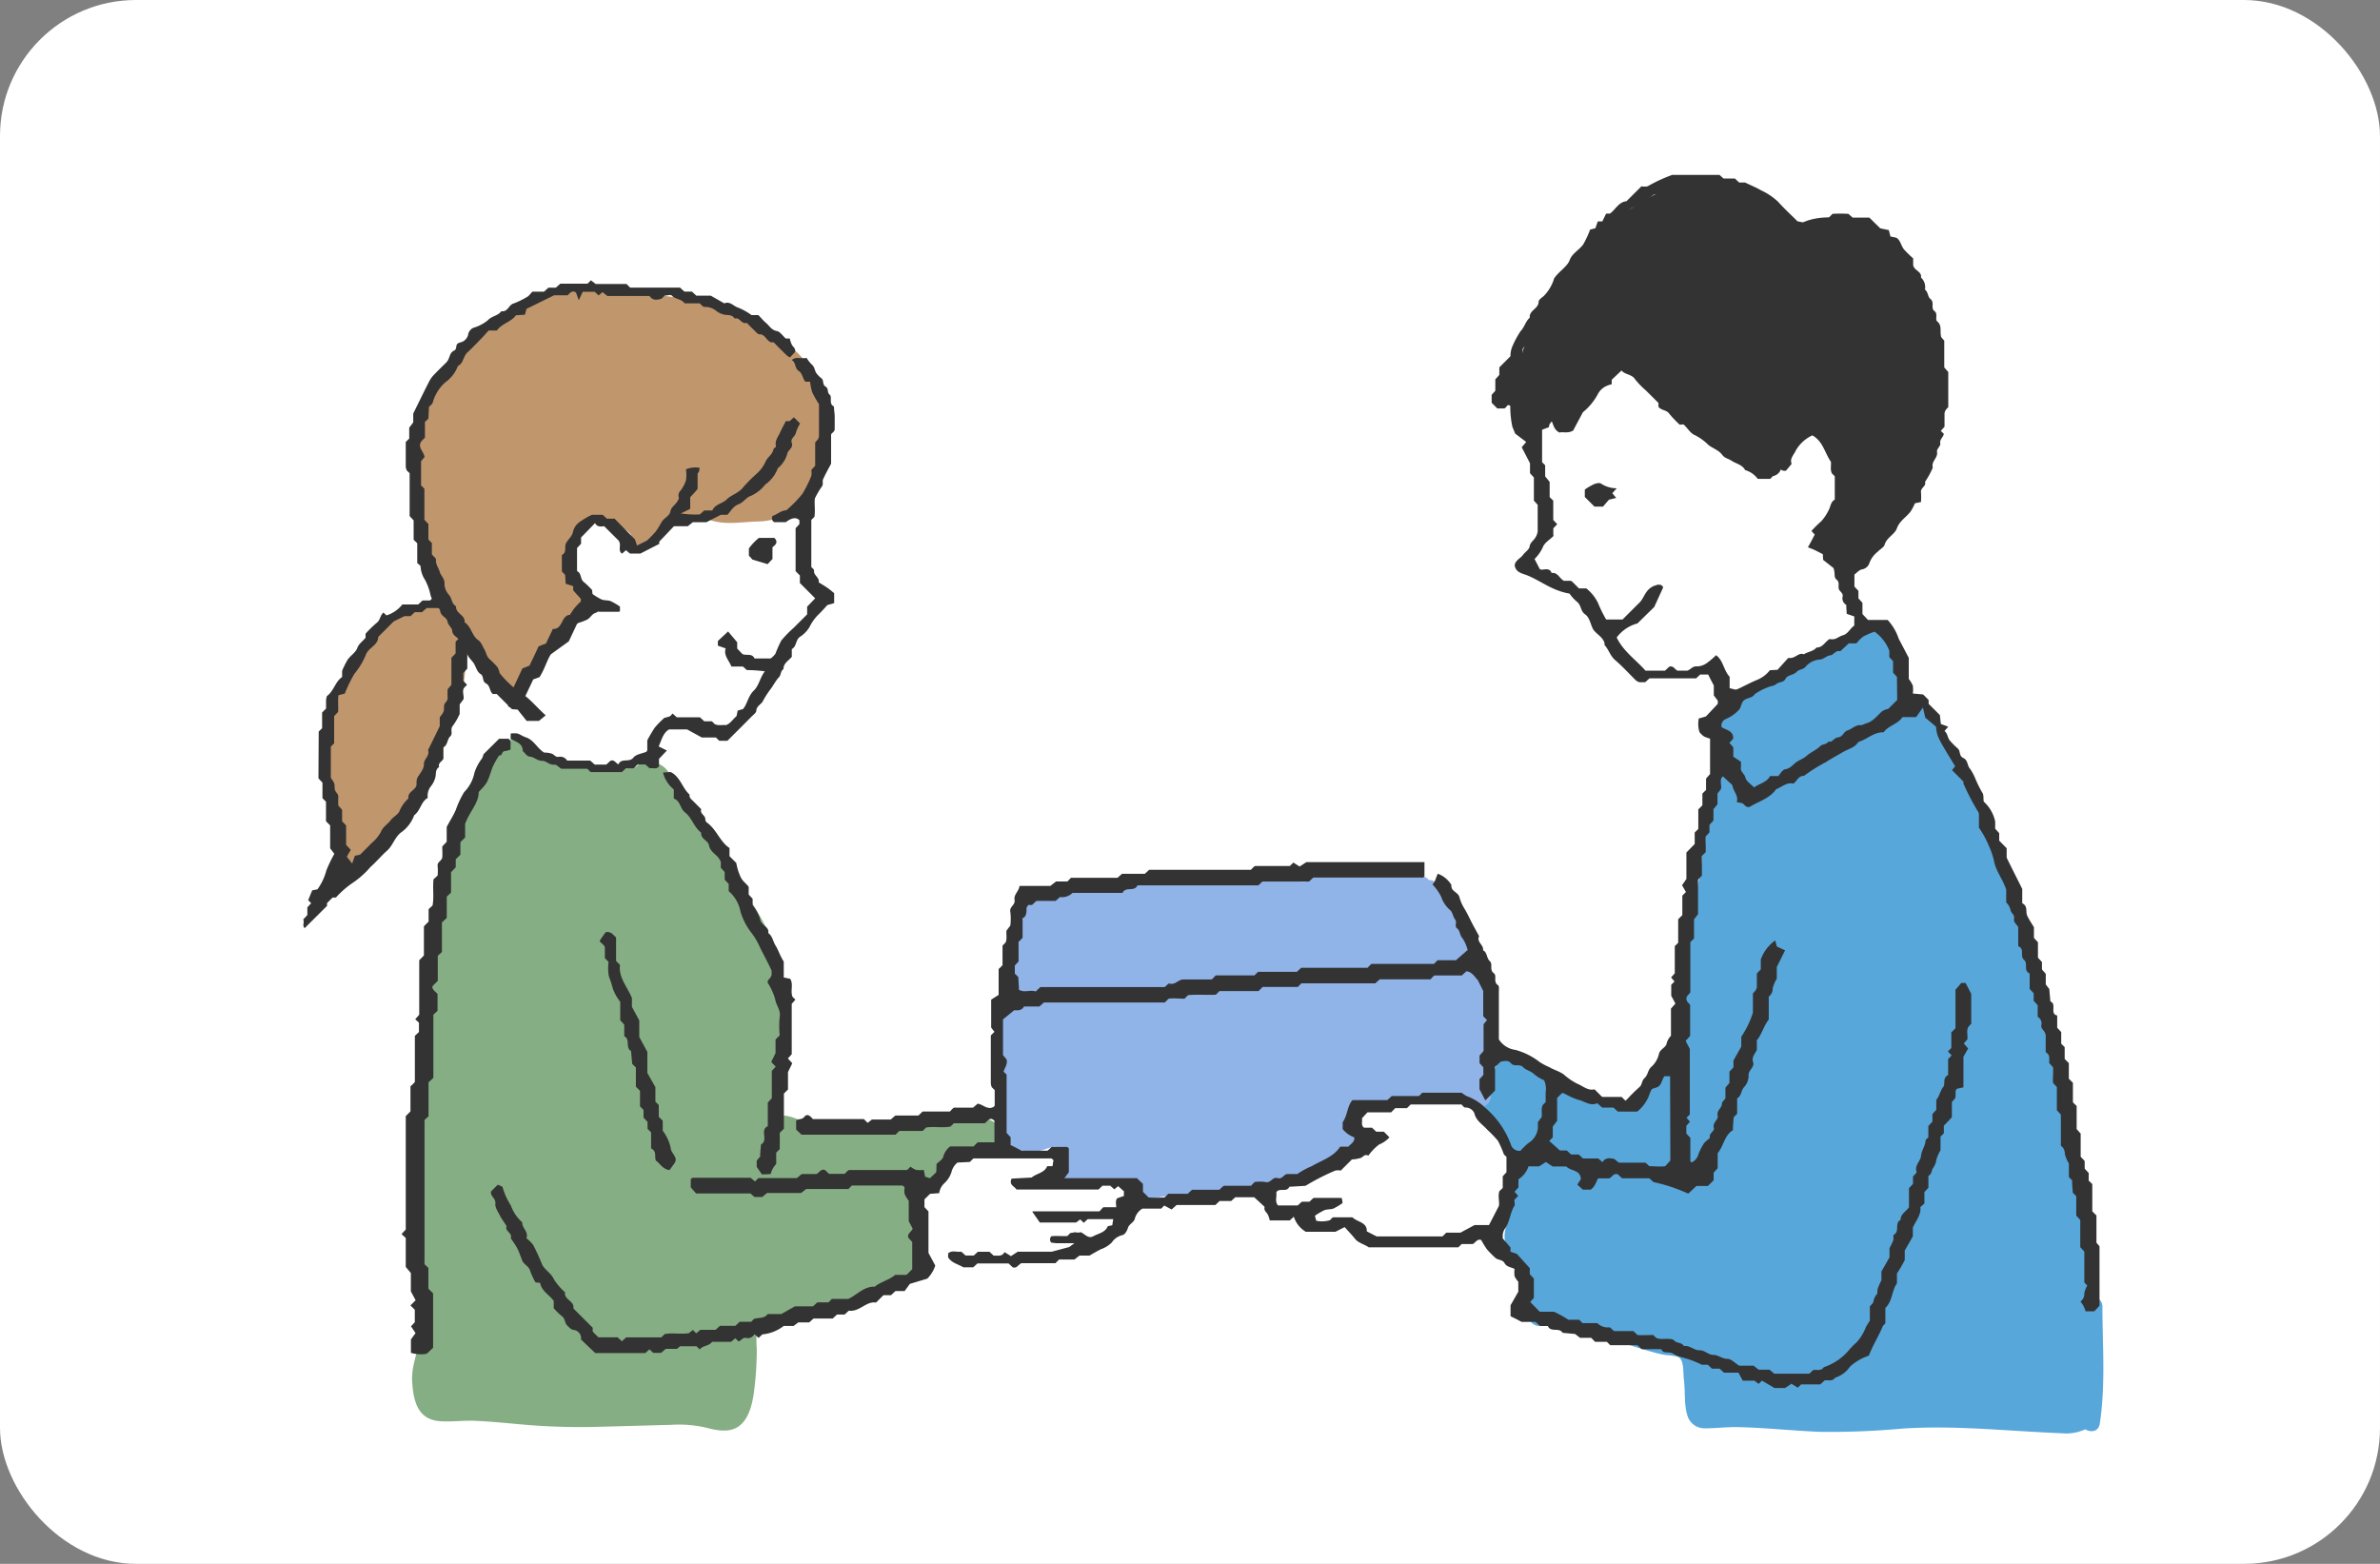 <svg xmlns="http://www.w3.org/2000/svg" width="350" height="230" viewBox="0 0 350 230"><rect x="0" y="0" width="350" height="230" fill="#808080" stroke="none"/><defs><style>.cls-1{fill:#fff}.cls-2{fill:#c0966d}.cls-3{fill:#86ae84}.cls-4{fill:#333}.cls-5{fill:#57a7db}.cls-6{fill:#90b3e8}.cls-7{fill:none}</style></defs><g id="レイヤー_2" data-name="レイヤー 2"><g id="コンテンツ"><rect class="cls-1" width="350" height="230" rx="20"/><path class="cls-2" d="M120.28,55.63A20,20,0,0,0,116,50.75a28.87,28.87,0,0,0-13-6.46c-2.66-.45-5.34-.77-8-1.16a45.05,45.05,0,0,0-7.69-.6,25.09,25.09,0,0,0-6.89,1,27.9,27.9,0,0,0-6.19,3.07,25.71,25.71,0,0,0-9.54,9.74,26.74,26.74,0,0,0-3,7.1,52.21,52.21,0,0,0-.89,7.37c-.22,3,.81,5.63,1.39,8.54.52,2.63.95,5.14,2.51,7.38s2.61,5.08,4.28,7.43c.9,1.26,1.86,2.48,2.83,3.69a27.79,27.79,0,0,0,2.72,3.29,1.52,1.52,0,0,0,2.56-1.06,3.48,3.48,0,0,1,1.33-1.92,19.64,19.64,0,0,0,1.93-2.24,17.67,17.67,0,0,1,3.44-3.25c1.13-.9,2.28-2.06,2.35-3.59s-1.37-3-2-4.43a7.54,7.54,0,0,1-.43-5.12,6.41,6.41,0,0,1,3.36-2.89,3.62,3.62,0,0,1,3.19.33c.67.3,2.59,1.19,2.62,2A1.53,1.53,0,0,0,95.46,80a22.77,22.77,0,0,0,3.06-2.74A4.39,4.39,0,0,0,99,76.6a2.29,2.29,0,0,0,.65.24,1.78,1.78,0,0,0,1.43-.48v.07c-.26.28.11-.07.22-.13a2.65,2.65,0,0,1,.62-.33s.38,0,.59,0c.43,0,.85,0,1.28,0h0a1.44,1.44,0,0,0,.8.57c2.3.71,4.72.18,7.07.15a9.11,9.11,0,0,0,5.56-2.1c1.85-1.3,2.48-3.51,3.08-5.58a31.81,31.81,0,0,0,1.33-7.31A9.92,9.92,0,0,0,120.28,55.63Z"/><path class="cls-2" d="M68.86,88.49A19.72,19.72,0,0,0,58.48,90.7a15.8,15.8,0,0,0-4.43,3.35,26.39,26.39,0,0,0-3.25,5,33,33,0,0,0-2.93,6.08,14.56,14.56,0,0,0,0,6.6c.37,2.22.79,4.4,1,6.66.22,2.61.34,5.23.6,7.84a1.52,1.52,0,0,0,1.89,1.45c3-.73,4.19-3.36,6-5.52A49.19,49.19,0,0,0,63.72,113a52.15,52.15,0,0,0,4.11-10.53c.85-3.47.48-7.22,2-10.55a1.57,1.57,0,0,0,.13-.75A1.59,1.59,0,0,0,68.86,88.49Z"/><path class="cls-3" d="M146.88,165.79c-.87-1.69-3.94-1.44-5.52-1.44-3.3,0-6.49,1.07-9.77,1-2.06,0-4.11,0-6.16.11a27.9,27.9,0,0,1-6.13-.18c-1.52-.3-3.42-1.61-5-1.1.06-.22.06-.53.1-.74.17-.76.41-1.49.54-2.25a42.36,42.36,0,0,0,.58-6.26c0-2.2-.26-4.39-.41-6.58-.33-4.81-.89-9.29-3.31-13.54-1.14-2-2.42-3.91-3.67-5.82a15.78,15.78,0,0,0-1.74-2.32l-.08-.09a6.61,6.61,0,0,0-1.54-2.89,1.19,1.19,0,0,0-.86-.45,26.51,26.51,0,0,0-3-5A26.37,26.37,0,0,1,99.48,116a21.45,21.45,0,0,0-1.19-2.46,3.24,3.24,0,0,0-1.85-1.35h-.1a1.47,1.47,0,0,0-1.77-.22,6.18,6.18,0,0,0-1,.8c-.18,0-.36.1-.53.13a11.2,11.2,0,0,1-2.16.13,28.48,28.48,0,0,1-4.42-.4,34.86,34.86,0,0,1-6.24-1.83c-1.31-.49-2.59-1-3.87-1.59s-2.33-.74-3,.62a1.88,1.88,0,0,0-.14.42A25.75,25.75,0,0,0,71,114.38c-.88,1.62-1.89,3.15-2.62,4.85-1.47,3.39-1.88,7.2-2.7,10.78a32.85,32.85,0,0,0-.63,5,31.23,31.23,0,0,1-1.12,5.42,24.21,24.21,0,0,0-.28,4.89c-.06,2,0,4-.12,6-.16,3.79-1.14,7.48-1.36,11.26-.21,3.53-.39,7.06-.47,10.59a74.08,74.08,0,0,0,.4,10.64,46.18,46.18,0,0,1,.42,10.17c-.31,3.18-2.13,6.16-1.9,9.37.2,2.82.86,5.45,4.11,5.67,1.69.12,3.39-.13,5.09-.06,2,.08,3.91.27,5.86.44a97.15,97.15,0,0,0,11.69.46l11.43-.31a17.58,17.58,0,0,1,5.12.44c1.39.36,3,.7,4.36,0,1.72-.92,2.27-3.16,2.55-4.94a46.92,46.92,0,0,0,.46-6.6,23.78,23.78,0,0,1,0-3.16c.07-.47-.13-.22.18-.51a2.3,2.3,0,0,1,.91-.27,14,14,0,0,1,2-.26,31.54,31.54,0,0,0,9.8-2.33,21.78,21.78,0,0,1,5.18-1.55,8.11,8.11,0,0,0,4.88-2.18c2.17-2.39.92-5.71.47-8.49a1.17,1.17,0,0,0-.56-.83c0-.26.11-.5.18-.74.33-1.2.31-2.31,1.37-2.95,1.21-.74,2.12-1.22,2.53-2.73.21-.8.15-1.19.94-1.61a9.22,9.22,0,0,1,2.18-.75C143,169.61,148.35,168.62,146.88,165.79Zm-2.64.2c0-.05.15-.07,0,0Zm.31,1.63a.4.4,0,0,0,.17,0A.15.15,0,0,1,144.55,167.62Z"/><path class="cls-4" d="M285,50.67a16.68,16.68,0,0,0-1.23-3.07c-.53-1.1-.9-2.26-1.35-3.39a31.15,31.15,0,0,0-3-6,15.86,15.86,0,0,0-4.15-4.56c-2.83-1.81-8-2.41-10.92-.51a9.1,9.1,0,0,1-2.82-1.8,11.29,11.29,0,0,0-4.77-3.42,20.93,20.93,0,0,0-6.28-1.34,14.1,14.1,0,0,0-6.28,1.63,31.41,31.41,0,0,0-5.7,3.44,24.82,24.82,0,0,0-4.36,4.68c-2.87,3.79-5.76,7.58-8.33,11.58-1.37,2.12-2.35,3.88-2.06,6.46a19.78,19.78,0,0,1,.07,3.77,9,9,0,0,0,.45,4.21,1.52,1.52,0,0,0,2.74.36A52.74,52.74,0,0,1,230,58.32a3.52,3.52,0,0,0,0,.49,1.51,1.51,0,0,0,2.79.76,9,9,0,0,1,3.32-4A7.32,7.32,0,0,0,239.26,53c1.26,1.25,2.65,2.37,4,3.53,1.89,1.61,3.49,3.49,5.27,5.21a38.53,38.53,0,0,0,5.12,4.34,46.47,46.47,0,0,0,6.07,3.77,1.52,1.52,0,0,0,2.2-.9c.87-2.48,1.57-4.61,4.16-5.74.92-.41,1.79-.6,2.51.2a10.05,10.05,0,0,1,1.7,4,11.83,11.83,0,0,1,.51,4.18,18.61,18.61,0,0,1-1.22,4.17c-1,2.78-1.43,5.67.46,8.18a1.52,1.52,0,0,0,2.59,0c.6-1,.92-2.18,1.59-3.14a23.3,23.3,0,0,1,2.66-2.69,34.32,34.32,0,0,0,4.56-5.71,26.19,26.19,0,0,0,3.14-6.66,27.26,27.26,0,0,0,.87-7.36A30.15,30.15,0,0,0,285,50.67Z"/><path class="cls-5" d="M309.18,193.13c0-.32,0-.65,0-1a1.48,1.48,0,0,0-1.4-1.43c0-.3-.07-.59-.09-.88-.1-1.66.07-3.31,0-5a38.85,38.85,0,0,0-.74-5c-.68-3.27-1.41-6.48-1.79-9.8-.17-1.53-.28-3.08-.57-4.58s-1-3-1.19-4.55-.23-3.1-.4-4.63a35.78,35.78,0,0,0-1-5c-1.72-6.54-3.86-13-5.76-19.48-1-3.29-1.59-6.86-3.18-9.93-.84-1.61-1.95-3.1-2.9-4.66l-.35-.61a1.47,1.47,0,0,0,0-1.35c-1.42-2.62-2.74-5.3-4.17-7.92a8.51,8.51,0,0,0-2.11-3c-.79-.59-1.75-.76-2.42-1.52a4.14,4.14,0,0,1-1.25-2.3c0-1.17.37-2.12,0-3.29-.57-1.63-1.85-3.88-3.59-4.45s-3.82.4-5.38,1.14c-1.83.85-3.65,1.8-5.39,2.82a55.42,55.42,0,0,0-6.35,4.42c-1,.79-2.91.63-3.85,1.46s-.82,2-1.73,2.61c-2,1.34-1.16,3.64-.33,5.43a7.94,7.94,0,0,1,.73,1.83,1.53,1.53,0,0,0-1.3,1,11.91,11.91,0,0,0-.78,3.28,32.41,32.41,0,0,0-1.49,7.87c-.08,4-1.38,7.73-1.89,11.66-.26,2-.55,4-.7,6s-.06,4.06,0,6.09a71.23,71.23,0,0,1-.41,7.45,1.49,1.49,0,0,0-1.4.71c-2.17,3.36-5.68,6.41-9.91,5-2.4-.8-4.65-2-7-2.88-2.23-.81-4-2.39-6.18-3.38a1.52,1.52,0,0,0-1.5.09,1.57,1.57,0,0,0-1.21,1c-.71,1.75-1.72,3.4-1.94,5.31a5.9,5.9,0,0,0,1.69,4.67c.88,1.07,2.56,2.31,2.7,3.79a8.21,8.21,0,0,1-.53,2.42,10.82,10.82,0,0,0,0,3.06,9.64,9.64,0,0,1-.1,3.08c-.19.86-.58,1.65-.71,2.53-.28,1.86.71,3.13,1.79,4.51a6.22,6.22,0,0,1,1.17,1.67,5.87,5.87,0,0,1,0,2.21c-.08,1.55-.18,3.39.8,4.69a1.53,1.53,0,0,0,2.36.3c.51-.49,2.5.69,3.07.93a30.17,30.17,0,0,0,5.56,1.31c1.91.43,3.76,1.07,5.62,1.63.9.27,1.79.52,2.7.72.74.16,1.61.14,2.33.37,1,.3.79,2.46.92,3.36.23,1.7,0,3.55.5,5.21a2.62,2.62,0,0,0,2.54,1.95c1.61,0,3.23-.21,4.86-.18,4,.08,8,.52,12,.69a115,115,0,0,0,12.17-.47c7.85-.53,15.68.38,23.51.68a6.73,6.73,0,0,0,3.45-.58c.8.49,1.92.39,2.13-.81C309.61,204,309.24,198.56,309.18,193.13ZM250.5,207.07Z"/><path class="cls-6" d="M218.55,143.88a42,42,0,0,0-7.09-13.63v0h0l-.23-.31a1.17,1.17,0,0,0-1.08-.5,1.8,1.8,0,0,0-.19-.2,2.82,2.82,0,0,0-1.3-.58,1.65,1.65,0,0,0-.7-.22,60.84,60.84,0,0,0-6.19.13,58,58,0,0,0-8.63.27,1.59,1.59,0,0,0-1.24.83c-3.1-.08-6.21-.17-9.28-.37a42.06,42.06,0,0,0-6.54-.21c-2.31.2-4.53.87-6.85,1-4.59.34-9.2,0-13.72,1.08a1.38,1.38,0,0,0-.7.4,14,14,0,0,0-3.7.34,1.48,1.48,0,0,0-.59,2.53c-.36,2.31-.75,4.61-1.23,6.89s-1.23,4.69-1.78,7.06a28.81,28.81,0,0,0-.46,6.75c0,2.27-.37,4.49,0,6.75.13,1,.34,1.9.41,2.87a13.15,13.15,0,0,0,.19,2,3.43,3.43,0,0,0,2.87,2.49,6,6,0,0,0,2.64-.07c.43-.09,1.92-.74,2.32-.43a11.11,11.11,0,0,1,.09,1.37,3.78,3.78,0,0,1-.5,1.72,1.52,1.52,0,0,0,1.69,2.21,20.12,20.12,0,0,1,5.92-.23,13.11,13.11,0,0,1,3.11.56,4.71,4.71,0,0,1,1.11.53c.07,0,.14.22.13.13a1.52,1.52,0,0,0,1.9,1.45c5.53-1.62,11.32-.64,16.92-1.61,2.59-.45,4.72-1.77,7-2.93s4.62-2,6.41-3.79a1.52,1.52,0,0,0-.66-2.51c-.93-.29-.22-2,.33-2.36,1.18-.85,3.34-.75,4.74-1.09a23.18,23.18,0,0,1,13.67.52,1.51,1.51,0,0,0,1.9-1.44,49.89,49.89,0,0,1,.17-9A25.2,25.2,0,0,0,218.55,143.88Z"/><path class="cls-4" d="M63,61.56l-.51.5v2.3l-.5.51c-.66.92.34,1.51.44,2.34l-.51.63v3.55l.49.49v4.56l.59.63v2.29l.51.5v1.67c.29.36.63.59.61.79-.07.71.39,1.2.55,1.79s.77,1,.69,1.76a2.57,2.57,0,0,0,.71,1.67c.43.51.32,1.28,1,1.63-.11,1.07,1.39,1.27,1.25,2.35,1,.63,1.07,2,2,2.62.46.31.61.88.89,1.33s.31,1,.74,1.43a12.66,12.66,0,0,1,1.21,1.22,3.22,3.22,0,0,1,.32.88,15,15,0,0,0,2.77,2.67c1.6.93,2.65,2.36,4,3.53l-1,.83h-1.8l-1.33-1.67-.84-.06-2.23-2.23-.57,0c-.51-.4-.38-1.24-1-1.55s-.28-1.08-.81-1.39-.67-1.07-1-1.58-.88-.87-1-1.59-1-.76-1.06-1.58c-.06-.6-1-.78-1.1-1.53,0-.56-.61-.84-.7-1.45s-1-.76-1.08-1.56c-.07-.47-.82-.79-1-1.28-.15-.31-.29-.65-.41-1a8.38,8.38,0,0,0-.8-2.25,4,4,0,0,1-.67-2c0-.15-.26-.27-.49-.51V79.9l-.53-.52V76.54l-.59-.64V69.59l-.4-.37a2.09,2.09,0,0,1-.17-.52c0-1.24,0-2.48,0-3.7l.51-.5V62.9l.59-.78v-1.3c.86-1.74,1.59-3.25,2.36-4.75a4,4,0,0,1,.63-.89c.59-.62,1.21-1.23,1.83-1.83s.42-1.44,1.21-1.8c.39-.18.22-.7.43-.95s.68-.23.95-.44a1.57,1.57,0,0,0,.65-.86,1.35,1.35,0,0,1,.79-1.09,6.06,6.06,0,0,0,2.1-1.09c.6-.67,1.54-.67,2-1.35,1,.15,1.11-1,1.83-1.14a13,13,0,0,0,1.91-.93c.32-.15.55-.52.83-.8H80l.64-.59h1.1l.66-.59h4l.5-.5.7.55h4.54l.53.53H100l.65.59h1.11l.64.59h2.12l2,1.14c.84-.37,1.36.42,2,.61a9.11,9.11,0,0,1,2,1.11h1c.38.38.74.83,1.18,1.2s.74,1,1.54,1.15c.47.07.85.69,1.31,1.09h.59a4,4,0,0,0,.35,1c.22.3.55.52.42,1l-.73.78a1.71,1.71,0,0,1-.4-.22c-.68-.65-1.36-1.32-2-2-1,.2-1.13-1.24-2.11-1.17-.21,0-.45-.3-.65-.49-.41-.39-.81-.8-1.22-1.21-.76.3-1-.89-1.76-.61-.35-.59-.93-.5-1.49-.57a3,3,0,0,1-1.2-.55,2.54,2.54,0,0,0-1.78-.6c-.19,0-.43-.32-.68-.53h-2.22c-.45-.67-1.34-.56-1.87-1.13-.17-.19-.72,0-1.06,0l-.44.44c-.65.2-1.28.33-1.79-.39H89.31l-.7-.57-.58.49-.59-.54H85.7l-.59,1.25c-.16-.46-.28-.79-.4-1.12-.54-.4-.85,0-1.23.39h-2l-4.06,2-.22.85-1.33.09c-.71,1-2.09,1.21-2.8,2.24H71.85c-.33.37-.7.8-1.1,1.21-.67.68-1.33,1.38-2,2s-.57,1.6-1.41,2a5.11,5.11,0,0,1-1.83,2.39,6.07,6.07,0,0,0-1.87,3c-.07.24-.36.42-.56.64Z"/><path class="cls-4" d="M75.1,107.88a3.81,3.81,0,0,1,1,0c.42.13.79.42,1.21.55,1.16.37,1.63,1.54,2.69,2.25a3.85,3.85,0,0,1,1.18.17c.32.14.52.54,1,.46a1.15,1.15,0,0,1,1.22.55H86.8l.66.59h1.7l.61-.56c.57-.23.78.36,1.18.52.43-1,1.58-.19,2.21-1,.38-.48,1.26-.58,1.91-.85,0-.07.12-.15.12-.23,0-.48,0-1,0-1.45A20,20,0,0,1,96.3,107a13.58,13.58,0,0,1,1.41-1.43,5.16,5.16,0,0,0,.77-.21c.16-.08.27-.26.43-.42l.61.55h3.41l.64.59h1.12l.41.41c.54.28,1.11.09,1.68.15.64-.24,1-.86,1.54-1.33l.16-.8.79-.23c.64-.76.74-1.9,1.56-2.69s.9-1.9,1.65-2.86a21.32,21.32,0,0,0-2.65-.18l-.57-.52h-1.7c-.35-.91-1.18-1.63-.84-2.67l-1.15-.4,0-.69,1.5-1.4c.39.46.81.95,1.34,1.59v.92l.77.81c.57.29,1.39-.18,1.78.65h2.37a3,3,0,0,0,.71-.71,16.86,16.86,0,0,1,.86-1.93,16.52,16.52,0,0,1,1.8-1.85l2-2V89.22L119.88,88l-2.25-2.26v-1.1L117,84V77.69l.56-.61v-.57c-.47-.47-1.11-.38-2,.28h-1.71a.65.65,0,0,1-.22-.93c.68-.18,1.2-.79,2-.81a18,18,0,0,0,2.4-2.46A19.19,19.19,0,0,0,119.31,70a2.34,2.34,0,0,0,0-.88l.57-.62c0-.08,0-.17,0-.27V65.06l.39-.42a1.51,1.51,0,0,0,.17-.49c0-1.62,0-3.25,0-4.71a14.57,14.57,0,0,1-1-1.76,8.94,8.94,0,0,1-.31-1.54h-.69c-.42-.48-.41-1.22-1-1.6s-.36-1.23-1-1.58c.58-.56,1.28-.16,2.18-.32a4.91,4.91,0,0,0,.79,1c.4.34.38.82.61,1.19a3.65,3.65,0,0,0,.8.82c.36.32.09.91.59,1.21s.17.83.6,1.19-.19,1.35.63,1.73c0,.46.09.92.11,1.38,0,.67,0,1.34,0,2a.75.75,0,0,1-.09.25l-.44.45v4.34c-.46.86-.85,1.56-1.18,2.29-.15.32.1.71-.19,1.08a13.3,13.3,0,0,0-1,1.7c-.14.68.08,1.72-.08,2.74l-.46.46v6.93c.08.1.43.33.4.51-.09.73.84,1,.69,1.74.45.28.91.54,1.33.84s.75.59.94.75V88.7l-1,.29c-.33.36-.83.94-1.38,1.46a6.73,6.73,0,0,0-1.25,1.78,4.28,4.28,0,0,1-1.39,1.42c-.67.46-.48,1.43-1.21,1.81V96.6c-.46.57-1.23.92-1.22,1.8-.43.27-.37.87-.63,1.16-.58.61-.91,1.37-1.43,2a13.68,13.68,0,0,0-1,1.61c-.28.46-.89.66-.94,1.35,0,.3-.42.59-.68.85-1.2,1.22-2.42,2.43-3.57,3.58h-1.2l-.49-.49h-2.08l-2.15-1.18H98.39c-.91.53-1.08,1.56-1.53,2.5l1.21.6-1.16,1.23v1.11c-.39.48-.91.18-1.37.28l-.64-.57H93.78l-.62.57H92.05l-.6.55h-4.6l-.49-.49H82.53c-.39-.25-.71-.64-1-.6-.73.09-1.21-.57-1.77-.56-.74,0-1.17-.54-1.78-.61s-.72-.56-1.1-.81c0-1.2-1-1.36-1.79-1.79Z"/><path class="cls-4" d="M46.87,107.59l.5-.49v-2.31l.58-.58V102.9c.09-.37.08-.5.14-.54,1-.72,1.2-2.1,2.22-2.79v-.91A13.15,13.15,0,0,1,51.14,97c.43-.61,1.19-1.06,1.41-1.71s.85-1,1.21-1.51v-.58a15.47,15.47,0,0,1,1.64-1.6c.54-.4.49-1.12,1-1.51l.42.42a4.79,4.79,0,0,0,2.35-1.61h2.33l.64-.59h1.1l.63-.56h1.55a6.8,6.8,0,0,1,1.53,1.46c-.08.08-.14.21-.21.21h-4l-.67.61H61l-.63.59h-.9l-1.57.77-2.28,2.28c0,1.28-1.5,1.58-1.84,2.69a10.94,10.94,0,0,1-1.67,2.75A20.52,20.52,0,0,0,50.71,102l-.93.24c-.12.78,0,1.63-.06,2.46l-.58.62v4l-.49.49v4.61a3.77,3.77,0,0,1,.5.78c.11.34,0,.79.15,1.09s.5.53.45,1a11.51,11.51,0,0,0,0,1.18l.56.63v1.68l.59.63v2.84l.68.74L51,126l.79,1,.4-1.14.77-.17c.54-.54,1.09-1.07,1.62-1.63a6,6,0,0,0,1.43-1.7c.3-.78,1-1.13,1.42-1.7s1.18-.88,1.35-1.45a5,5,0,0,1,1.28-1.77c-.13-.94.86-1.15,1.16-1.84.1-.41-.06-.85.22-1.32s.94-1.2.9-1.9.91-1.24.61-2.06l1.72-3.52v-1.32a3.68,3.68,0,0,0,.56-.82c.12-.34,0-.78.13-1.09s.52-.51.47-1a11.84,11.84,0,0,1,0-1.2l.55-.65V96.75L67,96.1V94.37L68.43,93l.8.77-.51.63v3.94l-.59.65v1.13l.55.6-.42.42c-.35.51,0,1.11-.09,1.69l-.57.76V105a9.3,9.3,0,0,1-1,1.74c-.46.5.06,1.17-.39,1.56s-.35,1.27-1,1.61v1.59c0,.42-.86.63-.63,1.31-.59.35-.43,1-.55,1.49a3.57,3.57,0,0,1-.71,1.4,2.23,2.23,0,0,0-.41,1.65c-1,.54-1.07,1.87-2,2.55a5.34,5.34,0,0,1-2,2.58c-.89.74-1.15,1.89-2,2.64s-1.59,1.66-2.45,2.41A12.75,12.75,0,0,1,52,129.75a13.89,13.89,0,0,0-2.6,2.25h-.49l-.82.82,0,.41-3.28,3.27c-.41-.34,0-.86-.22-1.27l.61-.66v-1.13l.56-.6-.44-.45.59-1.44.78-.16A8.4,8.4,0,0,0,48,128a21.51,21.51,0,0,1,1.17-2.43l-.62-.81v-3.37l-.61-.61v-2.87l-.52-.52V115.1l-.59-.63Z"/><path class="cls-4" d="M70.4,116.47c0,1.69-1.32,2.82-2,4.7v2l-.69.69v1.83l-.69.69v1.18l-.69.72v3l-.63.58V135l-.71.66V140l-.61.57v3.68l-.7.7c-.24.62.39.87.66,1.24v2.48l-.61.56v9.29l-.71.66v5c-.28.25-.44.4-.59.55v21.21l.57.53v3.06l.69.69c0,2.67,0,5.36,0,8l-.94.88a4.85,4.85,0,0,1-2.32-.14V197c.12-.18.36-.5.68-.94l-.67-1,.56-.6v-1.83l-.64-.64c.23-.22.45-.45.76-.76l-.7-1.31v-2.69l-.75-.9v-4.26c-.28-.26-.44-.4-.62-.58l.62-.66V164.15l.69-.69v-3.69l.48-.45c.06-.08.17-.16.17-.24,0-2.26,0-4.53,0-6.74l.6-.56v-1.37l-.55-.51.59-.67v-8l.69-.71v-4.29l.69-.69v-1.83l.58-.54c.23-1.21,0-2.54.14-3.85l.61-.56a8,8,0,0,0,0-1.37c-.11-.62.63-.8.68-1.29s0-1,0-1.61l.65-.69v-2.17c.52-1,1-1.71,1.34-2.52a14,14,0,0,1,1.23-2.62,5.59,5.59,0,0,0,1.51-2.84,6.91,6.91,0,0,1,1.08-2.06,2,2,0,0,0,.25-.66l2.3-2.28h1.38c.54.44.19,1,.33,1.56a2.4,2.4,0,0,1-.83.25c-.56,0-.34.73-.87.64a11.62,11.62,0,0,0-1,1.79C71.65,115.14,71.68,115.15,70.4,116.47Z"/><path class="cls-4" d="M107.28,124.72v1.2l1,1a7.85,7.85,0,0,0,.61,2c.28.68.85,1,1.21,1.51v1.13l.58.62v.95a6.26,6.26,0,0,1,1.09,2c.1,1,1.39,1.09,1.21,2.1.64.44.69,1.25,1.08,1.85s.63,1.46,1.2,2.34v2.34l.94.19c.52.78,0,1.77.34,2.64.13.14.27.27.43.43l-.54.62v7.41l-.57.62.65.7c-.14.29-.29.61-.63,1.3v2.56l-.6.6v5.17l-.61.6V169l-.52.52v1.67a3.16,3.16,0,0,0-.81,1.48l-1.29.06-.77-1.12v-.91c.21-.25.39-.47.51-.6,0-.66.08-1.22.12-1.78,1.15-.61-.24-2.16,1-2.68v-3.48l.59-.66v-4l.57-.62-.65-.7.63-1.3v-2l.61-.61a13.71,13.71,0,0,1,0-2.71c.19-1-.54-1.72-.67-2.63a9.13,9.13,0,0,0-1.09-2.39c-.11-.5.46-.56.57-1.2v-.58c-.53-1.21-1.2-2.36-1.77-3.56a10,10,0,0,0-1.25-2.08,9.53,9.53,0,0,1-1.56-3.06,5.23,5.23,0,0,0-1.73-3V130l-.59-.63v-1.12l-.57-.62v-.89a4.09,4.09,0,0,0-.25-.46c-.46-.68-1.32-1-1.5-2-.14-.68-1.24-.89-1.13-1.82-1.07-.78-1.35-2.19-2.41-3-.7-.55-.67-1.73-1.62-2V116.1a4.59,4.59,0,0,1-1.59-2.48l1.12-.08c1.43.69,1.7,2.36,2.79,3.32-.08.45.24.68.51.94l1.21,1.22c-.26.67.63.88.59,1.48a.65.65,0,0,0,.23.47C105.4,122,105.87,123.8,107.28,124.72Z"/><path class="cls-4" d="M101.5,73.12v1.72l-1.38.68a15.82,15.82,0,0,0,2.8.14l.64-.58h1.19c.39-.94,1.51-1,2.13-1.64s1.79-.92,2.43-1.8a21.56,21.56,0,0,1,2-2,5.33,5.33,0,0,0,1.28-1.76c.25-.62,1-1,1.16-1.81,0-.16.4-.31.37-.41-.22-.82.3-1.4.6-2.06s.56-1.1.84-1.66h.56l.63-.57.91.92a5.86,5.86,0,0,0-.62,1.37c-.1.55-.84.81-.6,1.48s-.44,1-.63,1.46a4.18,4.18,0,0,1-1.43,2.27,5.07,5.07,0,0,1-1.84,2.39,5.55,5.55,0,0,1-2.17,1.69c-.62.19-1,.92-1.78,1.22s-1.1,1-1.62,1.54H106l-2.11,1.09h-2l-.74.59H99.11c-.7.74-1.35,1.43-2.16,2.27,0-.1,0,.08,0,.33l-2.77,1.42H92.64l-.59-.49-.58.51c-.69-.51,0-1.26-.51-1.94l-2.11-2.1c-.19,0-1,.26-1.34-.46-.64.67-1.3,1.34-2.06,2.12v.92l-.59.63V84c.7.3.43,1.19,1,1.6a11.59,11.59,0,0,1,1.23,1.2c0,.19,0,.37.06.57a8.53,8.53,0,0,0,1.33.8c.41.16.92.08,1.33.24a9.32,9.32,0,0,1,1.36.8c0,.19,0,.38,0,.57s-.13.19-.2.19H88.05c-.32-.4-1-.38-1.32-.75s-1.53,0-1.29-1.12l-1.15-1.28v-.61l-1.11-.37c0-.41-.05-.86-.08-1.31l-.47-.48V81.62c.78-.38.32-1.2.62-1.75s.88-1,1-1.6a2.43,2.43,0,0,1,1.08-1.56,11.33,11.33,0,0,1,1.72-1h1.58l.62.57h1.13l3,3.05c.11.33.21.65.3.9l1.45-.72a15.31,15.31,0,0,0,1.24-1.27c.4-.48.67-1.06,1-1.57s1.12-.8,1.23-1.5.91-.93,1.25-1.91a1,1,0,0,1,.14-1,4.72,4.72,0,0,0,.89-1.63,5.8,5.8,0,0,0,0-1.61,3.73,3.73,0,0,1,2-.22c-.07.59-.07.59-.29.83v2.26C102.29,72.3,101.9,72.71,101.5,73.12Z"/><path class="cls-4" d="M94.63,163.23l-.51-.5v-2.3l-.61-.61V157l-.54-.54-.17-1.89c-.88-.47-.06-1.73-1-2.16v-1.71l-.59-.64v-2.73a6.77,6.77,0,0,1-1.09-1.95,14.85,14.85,0,0,0-.58-1.78,7.35,7.35,0,0,1-.05-2.14l-.54-.54V139.3c-.19-.5-.83-.69-.73-1l.84-1.2c.9-.14,1.07.42,1.54.75v3.48l.58.58c-.25,1.79,1,3.12,1.75,4.86v1.31c.37.68.67,1.23,1.08,2v2.43l1.19,2.19v3.1c.4.72.76,1.34,1.18,2.08v2.14l.5.5v1.73l.58.57v1.48a6.29,6.29,0,0,1,1.17,2.52c.05.85,1.17,1.38.55,2.27l-.72,1c-1.08-.16-1.39-1-2-1.39-.26-.57.18-1.38-.71-1.8v-2.36l-.52-.52V165l-.59-.63Z"/><path class="cls-4" d="M111.6,79.11h2.28c.58.6.23,1-.28,1.36v1.74l-.72.76-2.22-.67s-.27-.31-.53-.58V80.66A8.24,8.24,0,0,1,111.6,79.11Z"/><path class="cls-4" d="M235.73,74.51h-1.25l-1.42-1.42V72a8.9,8.9,0,0,1,1.33-.78c.32-.14.86-.26,1.06-.09a4.21,4.21,0,0,0,2.31.68l-.66.73.58.69-1.07.26Z"/><path class="cls-4" d="M87.32,88.6h0l-4.58,3.61-5.83,7.25-2.22,4.39a1.31,1.31,0,0,0,.41.2l2.13-1.62,1.19-2.51.92-.33c.77-1.19,1.13-2.6,1.69-3.38l2.62-1.89,1.25-2.66a9,9,0,0,0,1.48-.55c.41-.24.68-.78,1.1-.93a3.41,3.41,0,0,0,.83-.47C88,89.36,87.64,89,87.32,88.6Z"/><path class="cls-4" d="M83.7,92.63,88.28,89h0c-.13-.16-.26-.31-.38-.48-.3-.4-.59-.81-.93-1.18l-.62.45a7.23,7.23,0,0,0-2.52,2.63c-1.35.08-1,2.15-2.53,2.08-.33.72-.67,1.42-1,2.13l-1.1.43c-.44,1-.89,1.9-1.33,2.83l-1.05.42-2,4.28c.28.57.31,1.28.84,1.66l2.23-4.39Z"/><path class="cls-7" d="M227,158.89a5.87,5.87,0,0,1-1.48-.9c-.47-.5-1.19-.59-1.58-1-.55-.61-1.34,0-1.79-.58s-1-.3-1.48-.28l-.88.79v3.45l-1.43,1.45-.86-1.66v-1.46l.57-.63v-1.12l-.56-.61V155.2l.59-.66V150.6l.51-.62c-.19-.18-.32-.32-.56-.56V145.7c-.34-.67-.49-1-.79-1.59-.37-.31-.73-1.17-1.67-1.31l-.69.62h-4c-.07,0-.14.11-.34.28l-.26.29H202.9l-.65.59H191.38l-.53.53h-5.17l-.6.61h-5.75l-.53.53c-1.38.11-2.8-.06-4.09.07l-.52.52c-.83.07-1.68-.07-2.33,0l-.58.56H153.51l-.66.59h-2.26c-.36.65-1,.54-1.44.55l-1.65,1.34v5.26l.52.62c.2.76-.3,1.24-.43,1.81l.44.43v8.58l.59.64v1.13l1.62.84h3.82l.6-.55h2.27c.07,0,.14.12.25.23v3.5l-.65.86h10.72l.9.85v1.16l.83.83a16.73,16.73,0,0,0,2.35,0l.55-.54h2.85l.64-.59h4c.24-.21.44-.4.67-.59h4l.54-.55a5.54,5.54,0,0,1,1.57,0c.8.24,1.1-.82,1.78-.58s.94-.55,1.45-.59h1.47a10.8,10.8,0,0,1,2.11-1.15c1.5-.85,3.23-1.35,4.2-2.88h1.21c.33-.43,1-.67.86-1.37a3.85,3.85,0,0,1-1.71-1.22v-1c.75-1.05.64-2.36,1.45-3.26H204l.65-.59h4l.49-.49h5.79a4.62,4.62,0,0,0,.75.5,7.59,7.59,0,0,1,2.74,1.73,13,13,0,0,1,3.74,5.36,1.29,1.29,0,0,0,1.41.95,14.23,14.23,0,0,1,1.1-1.09,3,3,0,0,0,1.47-2.21c0-.37,0-.74,0-.91.29-.4.45-.61.56-.75.07-.67-.12-1.24.16-1.78l.42-.43c0-.45,0-.93,0-1.4A3.08,3.08,0,0,0,227,158.89Z"/><path class="cls-7" d="M221.13,169.67a13.43,13.43,0,0,0-.85-1.93,18.92,18.92,0,0,0-1.59-1.65c-.66-.75-1.6-1.25-1.87-2.38a1.37,1.37,0,0,0-1.34-.85c-.21,0-.42-.34-.55-.45h-7.48l-.55.54h-1.72l-.6.61H201.1l-.81.88c.09.51-.19,1,.31,1.38h1.14l.63.59h1.12l.82.83a4.21,4.21,0,0,1-1.53,1.06,7.63,7.63,0,0,0-1.57,1.63c-.56-.27-.75.18-1.07.32a5.22,5.22,0,0,1-1.35.24l-1.64,1.64a2,2,0,0,0-.81,0,34.12,34.12,0,0,0-4.26,2.17,1.38,1.38,0,0,1-.14.07l-2.35.14c-.37.89-1.48.08-1.92.81.11.65-.26,1.34.26,1.94h2.89l.6-.55h1.12l.6-.56h4c.07,0,.14.13.2.19s0,.37.07.57a9,9,0,0,1-1.33.8c-.41.16-.92.08-1.33.24a10.18,10.18,0,0,0-1.4.82c.06.25.13.51.2.74a4.09,4.09,0,0,0,2-.08L196,179h2.86c.73.72,2.18.71,2.12,2.07l1.47.74h9.69l.56-.55h2.08l2.08-1.12H219c.45-.86.9-1.73,1.45-2.81.13-.57-.18-1.44.08-2.18l.49-.46V173l.55-.6v-2.3C221.39,170,221.2,169.84,221.13,169.67Z"/><path class="cls-7" d="M243.81,159.93c-.31.17-.83.2-.94.43a8.66,8.66,0,0,0-.4,1,5.85,5.85,0,0,1-1.66,2.19h-2.87l-.63-.59h-1.67l-.72-.64c-1,.5-1.9-.31-2.86-.52a11.08,11.08,0,0,1-1.93-.88,3,3,0,0,0-.37-.11c-.23.23-.44.43-.74.74v3.36c-.28.38-.45.6-.64.84v1.6l-.52.52,1.57,1.4h1l.65.59h1.11l.64.59h2.25l.62.54c.46-.74,1.12-.58,1.72-.48l.7.56H242l.53.53c.76-.08,1.6.07,2.35,0l.75-.83V158.35h-.82C244.4,158.82,244.43,159.6,243.81,159.93Z"/><path class="cls-7" d="M158.94,181.27c.65.32,1.23.93,1.84.59s1.74-.53,2.12-1.47l-4.79.93A1.54,1.54,0,0,0,158.94,181.27Z"/><path class="cls-7" d="M278.42,97.2l-.55-.6c0-.42.08-.87-.09-1.16a6.11,6.11,0,0,0-2.08-2.58,12.19,12.19,0,0,0-1.67.72,6.63,6.63,0,0,0-1,1h-1.1l-1.26,1.17c-.65-.23-.87.59-1.48.6s-.87.51-1.47.61A3,3,0,0,0,265.55,98c-.36.51-1,.45-1.38.82s-1.29.31-1.61,1-1,.41-1.39.8a1.78,1.78,0,0,1-.74.28,9.1,9.1,0,0,0-2.38,1.16c-.34.54-.94.53-1.41.79-.66.36-.49,1.16-1,1.61a5.58,5.58,0,0,1-1.79,1.24,1.06,1.06,0,0,0-.68,1.24c.15.07.37.19.59.28.63.27,1.18.6,1.1,1.41-.18.21-.37.41-.55.61l.58.64v1.38L256,112a7.36,7.36,0,0,1,0,.84c-.13.63.53.89.65,1.47s.83,1,1.28,1.47c.8-.59,1.88-.74,2.35-1.67h1.18c.37-.37.66-.92,1-1,.73-.14,1.08-.66,1.59-1s1.11-.55,1.61-1,1.39-.83,2-1.43c.28-.28.89-.19,1.16-.64.64.15.91-.59,1.45-.63s.83-.8,1.33-1c.68-.21,1.18-.85,2-.79.24,0,.49-.18.75-.25,1.05-.27,1.65-1.15,2.4-1.81a3,3,0,0,1,.89-.34l1.31-1.31V99.51l-.57-.62Z"/><path class="cls-4" d="M308.3,182.76v-4l-.61-.61v-4l-.53-.52v-1.12l-.59-.64v-1.12l-.59-.63v-3.4l-.59-.67v-3.39l-.55-.54v-2.87l-.6-.61v-2.29l-.61-.61V154l-.51-.5v-1.71l-.59-.64v-1.8c-1.16-.25,0-1.66-1-2.07-.06-.64-.12-1.29-.16-1.82l-.52-.68v-1.56l-.56-.64v-1.1l-.59-.63v-2.27l-.59-.64v-1.57c-.39-.65-.75-1.17-1-1.73s.15-1.37-.72-1.8v-2.1c-.83-1.68-1.51-3-2.29-4.6v-1.39L294,123.63v-1.1l-.59-.65v-1.06a5.46,5.46,0,0,0-1.69-2.93c-.06-.52,0-1-.16-1.24a16.43,16.43,0,0,1-1.07-2.14,7.83,7.83,0,0,0-.75-1.41c-.47-.48-.31-1.29-1-1.61s-.4-1-.81-1.39a10.72,10.72,0,0,1-1.21-1.22c-.33-.41-.29-1-.76-1.37.17-.2.34-.39.54-.64l-1.08-.39c-.05-.44-.1-.9-.14-1.31-.57-.58-1.12-1.12-1.66-1.66v-.57l-.81-.81L281.3,102a4.3,4.3,0,0,0,0-1.15,4.19,4.19,0,0,0-.6-1v-3.1c-.56-1.06-1-1.92-1.47-2.79a7.59,7.59,0,0,0-1.63-2.78h-2.89l-.82-.87V88.66l-.59-.66V86.9l-.59-.63V84.5c.35-.26.69-.68,1.1-.76a1.37,1.37,0,0,0,1.06-.82,3.75,3.75,0,0,1,1.27-1.78c.32-.35.87-.63,1-1,.3-1.09,1.49-1.53,1.8-2.41.43-1.19,1.47-1.69,2.09-2.59a8.58,8.58,0,0,0,.58-1.12l.89-.19a11.89,11.89,0,0,0,0-1.47c-.08-.63.81-.84.59-1.49a12,12,0,0,0,1.15-2.11c-.29-.9.81-1.42.61-2.35-.07-.35.56-.84.49-1.18-.13-.65.47-.93.51-1.43l-.44-.43.55-.61c0-.66,0-1.33,0-2a1.5,1.5,0,0,1,.19-.49l.36-.4V54.71c-.21-.24-.4-.45-.59-.68V50.11l-.45-.54c-.24-.88.18-1.66-.58-2.3-.37-.31.16-1.1-.42-1.53s.07-1.27-.59-1.78c-.4-.3-.3-1-.8-1.37a1.9,1.9,0,0,0-.58-1.77c.14-.93-1-1-1.15-1.82,0-.29,0-.58,0-1A15.94,15.94,0,0,1,280,36.68c-.45-.56-.53-1.39-1.13-1.72l-.86-.18c-.09-.34-.16-.6-.24-.94l-1.26-.26L274.9,32h-2.45l-.63-.55a20.1,20.1,0,0,0-2.33,0l-.74.75c.19.36.39.73.44.81.05.7-.67.7-.34,1.23h1.3l1.05-1c.3.17.61.48.91.48s.6-.31.81-.44l2.64,1.35a9.78,9.78,0,0,0,1.25,1.22c.93.69,1.17,1.86,2,2.66.59.59.65,1.65,1.26,2.33.11,1.68,1.26,2.92,1.83,4.38v.74L283.05,48v2.71l.55.54v2.79l.64.85v1.59l.48.49-.56.61v1.12l-.59.64v4l-.53.52v2.36c-.89.42-.39,1.26-.71,1.79a4.25,4.25,0,0,0-1,2.74c-.64.34-.5,1.15-1,1.61s-1.37,1-1.44,2a8.7,8.7,0,0,0-1.26,1.76c-.73,1.09-2,1.75-2.62,3S273.2,81,272.43,82h-1.19l-.84-.83V80.05l-.64-.84c.43-.89.85-1.68,1.18-2.5.13-.32-.07-.72.27-1,.18-.17.2-.49.33-.72a9.87,9.87,0,0,1,.57-.86V68.48L271,67.34V65a8,8,0,0,1-1-1,3.52,3.52,0,0,1-.36-1H269l-.62-.58h-2.73a11.14,11.14,0,0,0-1.72,1,2.55,2.55,0,0,0-1.09,1.56c-.1.65-.88,1.2-1,1.85a11.64,11.64,0,0,1-.53,1.71c.42.24.59.82,1.34.68l.83-1c-.33-.78.35-1.35.63-2a5.44,5.44,0,0,1,2.41-2.19c1.57.86,1.84,2.62,2.73,3.88.06.62-.13,1.19.16,1.73l.41.41v3.43c-.64.34-.61,1.1-.94,1.63a6.52,6.52,0,0,1-1.06,1.56c-.5.44-1,.94-1.43,1.42l.48.53c-.33.65-.65,1.26-1,1.87.33.13.66.25,1,.41s.79.4,1.19.6l.05.84,1.52,1.2c.3.83,0,1.35.46,1.71s.23.87.31,1.31.71.63.57,1.2a1.1,1.1,0,0,0,.54,1.2c0,.47.05.92.07,1.32l1.11.38V92c-.62.42-.9,1.22-1.7,1.44-.42.12-.79.42-1.21.55a2.4,2.4,0,0,1-.75,0c-.68.45-1,1.26-1.89,1.24-.48.59-1.29.61-1.86,1-.83-.34-1.28.72-2.3.53l-1.58,1.75-1.12.06a4.71,4.71,0,0,1-2,1.47c-1,.42-1.9.93-2.88,1.36a.53.53,0,0,1-.28,0l-.76-.19V99.53c-.9-.94-.92-2.41-2-3.17a11,11,0,0,1-1.28,1.1,2.6,2.6,0,0,1-1.47.55c-.7-.1-1,.5-1.48.62h-1.45c-.4-.18-.6-.79-1.21-.57l-.61.57h-2.88c-1.42-1.61-3.27-2.85-4.23-4.87a5.56,5.56,0,0,1,3.05-2.07l2.47-2.42c.5-1.09.91-2,1.31-2.86,0,0-.07-.16-.11-.24a.87.87,0,0,0-.89-.11c-1.63.44-1.69,1.79-2.48,2.57s-1.75,1.74-2.49,2.48H236.2A19.4,19.4,0,0,1,235,88.68a6.15,6.15,0,0,0-1.72-2.14h-1.08c-.37-.38-.71-.72-1.05-1.05a.66.66,0,0,0-.26-.07H230c-.66-.3-.89-1.28-1.82-1.15-.36-1-1.43-.25-1.75-.59l-.76-1.47a5.84,5.84,0,0,0,1.21-1.71c.21-.65,1-1.1,1.55-1.65.05,0,0-.18,0-.27V77.7l.57-.6-.58-.63V73.63l-.53-.52V70.87l-.66-.81V68.43c-.18-.19-.32-.32-.45-.45V63.2l1-.37c.06-.42.06-.42.42-.86.27.57.35,1.26,1.14,1.65.51-.16,1.17.17,2-.29l1.44-2.7a8.73,8.73,0,0,0,2.24-2.75,2.69,2.69,0,0,1,1-1,4,4,0,0,1,1-.37v-.66l1.44-1.36c.5.63,1.49.51,2,1.3a11.84,11.84,0,0,0,1.6,1.65l1.83,1.82c0,.19,0,.37,0,.56.38.55,1.16.44,1.57,1a15.12,15.12,0,0,0,1.56,1.64c.24,0,.5-.09.6,0,.57.51,1,1.32,1.66,1.55a8,8,0,0,1,2,1.47c.66.48,1.48.73,2,1.43.34.47.93.56,1.36.85.68.45,1.59.58,2,1.38a3.45,3.45,0,0,1,1.8,1.22.24.24,0,0,0,.14.07h1.75l.79-.83c-.64-.64-1.22-1.28-1.87-1.85a9.52,9.52,0,0,0-1.2-.57c-.46-.27-1-.39-1.35-.86-.56-.8-1.52-1-2.23-1.58-.2-.15-.56-.1-.74-.26a8.3,8.3,0,0,1-1.42-1.42c-.46-.67-1.34-.54-1.83-1.19s-.9-1.23-1.77-1.23a4.41,4.41,0,0,0-1.93-1.37c0-.26-.05-.45-.07-.63l-2-2a9.12,9.12,0,0,0-2.06-2A9,9,0,0,1,240.52,53c-.11-.45.2-1-.23-1.38h-2.44l-.82.88v1.11c-1.32,1.32-2.6,2.61-3.89,3.89-.37.94-.37,1-1.81,2.16,0-1.94,0-3.73,0-5.53,0-.06-.12-.13-.2-.2h-1.3l-.78.84c.24,1.53-1.37,2.44-1.14,3.93l-1.16,1.22v.38l-2,2.16c-.1-.09-.22-.16-.22-.23,0-1.71,0-3.43,0-5.16l1.05-1.81-.55-.62v-1.4l-1.12-.7V51.36c.44-.91,1.73-1.21,1.75-2.43a5.84,5.84,0,0,0,1.71-2.74,2,2,0,0,1,.74-.83c.95-.67,1-2,2-2.62a1.82,1.82,0,0,1,1-1.56c.79-.5.7-1.5,1.35-2.06.17-.14.11-.55.27-.73.65-.7,1.34-1.36,2-2,0-1.23,1.18-1.64,1.84-2.38,1.15-1.28,2.42-2.46,3.38-3.42a18.32,18.32,0,0,0,1.74-.84c.54-.34,1-.75,1.54-1.14A5.34,5.34,0,0,0,246,27.44h6.31l.6.56h1.7l.64.59h1.38l.73,1.1,1.32.07,3.79,3.8,1.83.84a5.07,5.07,0,0,0,.36-.52c.12-.23.21-.49.31-.73s.11-.26.18-.44l-.82-.17c-.95-.95-1.94-1.85-2.83-2.85A9.36,9.36,0,0,0,259,28c-.68-.4-1.43-.7-2.38-1.16h-.86l-.63-.59h-1.67l-.6-.53h-6.94a23.46,23.46,0,0,0-3.63,1.68,2.41,2.41,0,0,1-.9,0l-2.2,2.19c-1.17.13-1.6,1.22-2.44,1.83h-.56l-.55,1.14-.67,0-.35,1-.78.21a14.66,14.66,0,0,1-1,2.15c-.58.84-1.64,1.33-2,2.32s-1.55,1.62-2.29,2.7a6.18,6.18,0,0,1-1.54,2.61c-.29.24-.75.54-.74.82,0,1.06-1.44,1.27-1.3,2.35-.64.55-.78,1.41-1.37,2a14.34,14.34,0,0,0-1.24,2.34,3.54,3.54,0,0,0-.23,1.33l-1.64,1.64v1.11l-.59.65v1.68l-.54.6v1.16l.83.84h1c.39-.06.42-.77.91-.37a14.09,14.09,0,0,0,.31,3.07l.41,1L224.44,65l-.66.78L225,68.13v1.46c.17.2.36.4.57.63v3.41l.56.61v3.93c-.23,1.3-1.08,1.38-1.19,2.21-.06.46-.7.84-1,1.27s-1.11.76-1.19,1.49c.15,1.08,1.16,1.2,1.84,1.48,2,.8,3.65,2.25,6.22,2.68a6.16,6.16,0,0,0,1.08,1.19c.66.48.52,1.38,1.19,1.84s.8,1.38,1.14,2.1,1.48,1.18,1.74,2.15c0,.09,0,.23,0,.28.62.67.83,1.6,1.57,2.23,1.09.93,2.05,2,3.07,3a1.73,1.73,0,0,0,.47.24h.88l.62-.57h6.87l.59-.56h1.17c.25.5.5,1,.83,1.61v1.47l.59.77c0,.28,0,.4,0,.46l-1.75,1.86-1.05.3a4.2,4.2,0,0,0,.1,2,3.67,3.67,0,0,0,.63.62,6.71,6.71,0,0,0,.93.35v5.2l-.59.67v1.67l-.54.53v1.73l-.6.6v2.88l-.53.52v1.69L248,125.38v3.89l-.64.92.57,1-.53.53v2.87l-.61.61v3.46l-.5.49v4l-.54.6.5.6-.48.48v1.62c.29.54.46.85.61,1.15l-.65.74v4a2.41,2.41,0,0,0-.65,1.18c-.14.59-1,.78-1.13,1.54a3.65,3.65,0,0,1-1.08,1.82c-.56.47-.49,1.17-1,1.65s-.33,1-.81,1.38a26,26,0,0,0-2,2l-.58-.58h-2.87l-1.12-1.12c-1,.24-1.7-.5-2.53-.82a9.41,9.41,0,0,1-2-1.37c-.61-.45-1.44-.67-2.12-1.07a9.41,9.41,0,0,1-1.43-.76,10.14,10.14,0,0,0-3.55-1.78,3.39,3.39,0,0,1-2.44-1.55c0-2.29,0-4.59,0-6.89,0-.37.07-1-.12-1.07-.75-.46-.13-1.41-.61-1.76-.72-.51-.1-1.33-.6-1.78s-.34-1.26-1-1.61c.15-.78-1-1.19-.57-2.06-.38-.7-.78-1.4-1.14-2.11s-.62-1.28-1-1.91a6.52,6.52,0,0,1-.75-1.69c-.17-.79-1.32-.88-1.18-1.81a3.93,3.93,0,0,0-2-1.67c-.29.52-.36,1.18-.8,1.56a7.89,7.89,0,0,1,1.27,1.79,4.52,4.52,0,0,0,1.33,2c.38.29.42,1,.75,1.4s-.17.94.29,1.3.36,1,.78,1.43a5.58,5.58,0,0,1,.76,1.74l-1.72,1.5h-2.7l-.53.54h-9.16c-.07,0-.14.11-.29.24l-.31.33h-9.76l-.65.6h-5.7l-.53.52H178.8l-.6.6h-1.88c-.77,0-1.54,0-2.3,0s-1.21.88-2.07.59c-.14,0-.42.33-.67.53H153l-.7.65c-.75-.3-1.64.23-2.46-.26,0-.66-.07-1.3-.09-1.86l-.51-.51V142l.55-.6v-2.85l.59-.63v-2.85c.62-.35.57-.93.58-1.5,0-.16.16-.31.26-.48h.55l.64-.59h2.83l.63-.57a2.2,2.2,0,0,0,1.85-.61h7.36c.47-1,1.75-.1,2.2-1.11H185c.07,0,.15-.1.22-.15l.42-.41h6.86l.64-.59H209a.65.65,0,0,0,.28,0,.9.9,0,0,0,.2-.19v-2.08H192.12l-1,.65-.92-.58-.51.5h-5.1c-.07,0-.15.1-.22.15s-.27.27-.41.41H169l-.64.59H165l-.66.59h-6.84l-.53.54H155.3l-.83.65h-4.54c-.08.78-.87,1.26-.73,2.05s-.8,1-.62,1.78a8.39,8.39,0,0,1,0,2l-.57.75c-.06.66.12,1.24-.15,1.77l-.43.43c0,.93,0,1.89,0,2.84,0,.07-.11.14-.27.33l-.3.27v3.81l-1.1.7v4.11c.2.26.34.45.48.62l-.53.53c0,2.33,0,4.72,0,7.1a2.12,2.12,0,0,0,.14.52l.43.42c0,.74,0,1.51,0,2.27,0,.07-.11.14-.18.21-.9.49-1.52-.38-2.33-.48l-.67.58h-2.79c-.08,0-.15.11-.24.17l-.38.4h-4l-.63.59h-3.39l-.68.59h-2.77l-.62.49-.57-.56h-7.49c-.41-.49-.85-.84-1.24-.34s-.89.23-1.22.58v1.31l.8.75h13.82l.54-.55h3.45l.51-.51c1.21-.18,2.44.1,3.59-.14l.48-.48h4.55c.44-.29.74-1.05,1.42-.36v3.16h-2.46l-.61.61h-3.45a2.89,2.89,0,0,0-1,1.48c-.08.45-.73.8-1,1.11,0,.53,0,.9-.05,1.22l-.91.86-.71-.22c-.07-.35-.12-.61-.2-1a4.69,4.69,0,0,1-1.13,0,3.09,3.09,0,0,1-.82-.48l-.5.5h-8.55c-.07,0-.15.09-.22.14s-.27.28-.42.42h-2.29l-.61-.57c-.6-.21-.8.39-1.26.6h-2.16l-.7.59h-5.67l-.49.5-.64-.54h-8.52c-.08,0-.15.1-.29.19v1.22l.78.89h8l.6.53h1.13l.71-.59h5l.76-.59h6.2l.51-.51h7.41c.08,0,.15.1.35.24a3.39,3.39,0,0,0,0,1,4.59,4.59,0,0,0,.61,1v3l.58,1.11c-.25.53-.85.74-.63,1.33.18.21.38.42.56.62v4l-.84.84h-1.67c-.91.78-2.13,1-3,1.74-1.57-.08-2.57,1.18-3.89,1.79h-2.42l-.48.51H120.2l-.64.59h-2.67l-2,1.13h-2c-.49.71-1.33.47-2,.72-.08,0-.13.13-.2.2l-.22.21h-1.69l-.64.6h-2.26l-.65.59H103l-.62.51c-.17-.18-.31-.31-.49-.49l-.6.48c-1.17.17-2.41-.09-3.54.12l-.49.49H92.08l-.62.57-.64-.58H88l-.84-.84v-.57l-2.84-2.84c.2-1.11-1.42-1.27-1.22-2.37a8.86,8.86,0,0,1-1.64-1.91c-.41-.91-1.29-1.34-1.73-2.15a30.31,30.31,0,0,0-1.32-2.9,5.35,5.35,0,0,0-1-1c.38-.93-.67-1.49-.61-2.33a5.93,5.93,0,0,1-1.67-2.47,10.32,10.32,0,0,1-1.21-2.66c0-.16-.43-.26-.71-.41l-1,1c-.15.72.74,1,.64,1.8-.07.53.37,1.16.65,1.71s.67,1.06,1,1.59c-.31.76.9,1,.61,1.76.33.53.71,1,1,1.59s.46,1.15.69,1.72,1,.83,1.17,1.53a10.65,10.65,0,0,0,.78,1.68l.68.06c.19,1.22,1.4,1.78,2,2.66v1.07a8.87,8.87,0,0,0,1.2,1.17c.51.36.38,1,.8,1.39.27.24.45.54.9.63a1.23,1.23,0,0,1,1.11,1.41l2.1,2H94.9l.6-.55.58.52h1.13l.71-.59h1.64L100,198h2.43l.47.47c.45-.61,1.37-.47,1.82-1.13h2.8l.62-.52.46.46c.41-.07.61-.65,1.14-.5a1.12,1.12,0,0,0,1.21-.56l.6.55.57-.52a6,6,0,0,0,3.13-1.24h1.46l.69-.52H119l.63-.57h2.82l.64-.59h1.12l.62-.57c1.58.22,2.55-1.44,4-1.19l1.09-1.09h1.12l.64-.6h1.35l.78-1.06,2.56-.77a4.91,4.91,0,0,0,1.17-1.92l-1-1.87v-6.1c-.2-.21-.39-.42-.59-.62v-1.15l.82-.81,1.35-.1a2.4,2.4,0,0,1,.8-1.5,3.79,3.79,0,0,0,1-1.59,2.57,2.57,0,0,1,.89-1.41l1.82-.09.52-.52h11.43c.08,0,.15.1.34.25l-.14.89H154c-.4,1-1.59,1.07-2.29,1.67l-2.89.16c-.06,0-.12.13-.11.12-.29.84.46,1,.77,1.48h12.07l.59-.56h1.13l.6.54.56-.47.85.75v.69l-1,.35c-.46.65.23,1.52-.43,2.16l-.28,1.8-.66.14c-.38.94-1.38,1.06-2.12,1.47s-1.19-.27-1.84-.59a1.54,1.54,0,0,1-.83,0l-.73.14c-.15.14-.28.28-.42.42-.83.06-1.68-.07-2.38.05a.71.71,0,0,0,0,.92l.71.09H158l-.75.56-2.58.69h-5l-1,.65-.94-.59c-.4.71-1,.48-1.6.52l-.62-.57h-1.7l-.61.55H142l-.64-.57c-.65.12-1.35-.27-1.93.26,0,.2,0,.39,0,.57.51.85,1.47,1,2.24,1.48h1.45l.62-.57h4.58l.6.56c.62.22.81-.39,1.29-.6h5l.54-.54H158l.75-.58h1.47c.58-.33,1.11-.65,1.67-.93a4.22,4.22,0,0,0,1.61-1,2.55,2.55,0,0,1,1.56-1.08c.32-.07.66-.53.81-1.06s.87-.82,1-1.3a2.44,2.44,0,0,1,1.14-1.54h2.76l.44-.45,1.09.58.73-.66h5.7l.63-.59h1.7l.6-.55h2.78l1.53,1.41c-.12.48.16.72.4,1a3.36,3.36,0,0,1,.36,1h2.94l.6-.55a4,4,0,0,0,1.76,2.22h4.36l1.35-.69c.55.61,1.08,1.16,1.55,1.75s1.42.8,2,1.23h13.17l.49-.49h1.64c.43-.23.65-.81,1.24-.59a12.32,12.32,0,0,0,.83,1.36,14,14,0,0,0,1.21,1.23c.39.4,1.09.25,1.39.81s.9.57,1.47.85a3.84,3.84,0,0,0,0,1.07,3.27,3.27,0,0,0,.55.82v1.46c-.38.68-.74,1.3-1.14,2v1.61c.49.24,1,.49,1.62.83h2.06l.65.61h1.15c.43,1,1.7.15,2.17,1l1.84.17.74.57H234l.57.58h1.73l.5.5h4l.64.59h2.84c.15.16.26.37.42.41.44.11,1,0,1.33.25a4.34,4.34,0,0,0,1.23.51,15.2,15.2,0,0,1,3,1.11h.88l.62.58h1.12l.65.59h2.13l.63,1.18H258l.62.47.48-.48,1.86,1.09h1.54l.95-.63.93.58.48-.48h2.82l.65-.59c.51-.09,1.14.19,1.54-.4a4.16,4.16,0,0,0,2.19-1.63,7.75,7.75,0,0,1,2.77-1.61c.57-1.5,1.44-2.86,2.05-4.33,0-.08.13-.13.19-.21l.19-.25v-2.23c1.07-1,.91-2.53,1.7-3.61v-1.45c.19-.3.39-.6.57-.91s.35-.63.58-1.06v-1.41l1.19-2.08v-1.3c.53-1.15,1.25-1.91,1.1-3L283,177v-1.68l.59-.64v-1.76c.49-.2.44-.73.66-1.11a2.64,2.64,0,0,0,.51-1.24,5.33,5.33,0,0,1,.61-1.4v-2l.49-.49v-1.12l1.18-1.24v-2.25l.46-.51c.23-.59-.11-1.12.31-1.44l.93-.2v-4.51l.69-1.21-.64-.74.53-.6c.09-.62-.19-1.3.17-1.87l.4-.43v-4.39l-.84-1.61h-.62l-.86,1v5.66c-.23.24-.37.37-.61.61v2.3l-.5.5.55.6-.52.52v2.36c-.89.43-.34,1.32-.74,1.78s-.54,1.34-1,1.87v1.46l-.57.62v1.12l-.6.64v1.69c-.15.15-.4.28-.4.43-.05.83-.62,1.52-.68,2.29s-1,1.41-.65,2.35c.05.14-.33.42-.53.67v1.09l-.59.63v2.81c-.45.63-1.25,1-1.23,1.85-.93.44-.08,1.7-1,2.19-.13.07,0,.55-.08.81a9.24,9.24,0,0,1-.55,1.15v1.36L276.68,187v1.28a10.6,10.6,0,0,0-.54,1.24c-.08.26,0,.6-.12.81a2.11,2.11,0,0,0-.5,1c0,.31-.38.58-.54.81v2.08c-.2.33-.4.63-.58.94a7,7,0,0,1-1.4,2.29,8.84,8.84,0,0,0-1,1,8.36,8.36,0,0,1-3.8,2.63c-.4.6-1,.33-1.54.41l-.59.54h-5.15l-.69-.59h-1.61l-.74-.59h-2.12c-.65-.41-1.18-1-1.72-1-.8,0-1.41-.6-2.05-.58-.83,0-1.27-.71-2.06-.68s-1.44-.77-2.31-.62c-.28-.58-1-.36-1.4-.81a.68.68,0,0,0-.31-.18c-.89-.2-1.66.11-2.37-.22l-.42-.42c-.83,0-1.68.06-2.31,0l-.61-.57h-2.83l-.63-.56a2.23,2.23,0,0,1-1.85-.62h-2.16l-.49-.49h-1.59c-.37-.23-.67-.43-1-.61s-.63-.33-1.11-.57h-2.11l-1.4-1.44.54-.59v-2.85l-.6-.65v-.88l-1.9-2.1-.94-.32v-.62L221,182.14a4.13,4.13,0,0,1,0-.61,2.09,2.09,0,0,1,.26-.75c.78-1,.78-2.36,1.44-3.43.13-.2,0-.56,0-.87l.56-.61-.53-.59.57-.65v-1.19a3.58,3.58,0,0,0,1.48-1.9h1.56l1-.64,1,.66h2c.64.69,2.09.46,2.14,1.86l-.52.8.8.74h1.17c.63-.42.76-1.09,1.09-1.66h1.64c.45-.22.65-.81,1.25-.59l.63.58h4l.62.56a24.34,24.34,0,0,1,5.11,1.7l1.21-1.13h1.69l.84-.84v-1.12l.59-.64v-2.21c.9-1.1,1-2.67,2.24-3.39,0-.71.08-1.35.11-1.9l.51-.51v-2.27c.65-.35.55-1.12,1-1.63a2.49,2.49,0,0,0,.69-1.67c-.12-.87.94-1.22.65-2.07-.23-.69.3-1.2.56-1.76V153c.75-.9,1-2.11,1.75-3.05v-3.38a1.39,1.39,0,0,0,.58-1.22,5.15,5.15,0,0,1,.6-1.41v-1.71l1.22-2.46-1.21-.57-.23-.89a5.82,5.82,0,0,0-2.13,2.8v1.45l-.58.62c0,.66,0,1.33,0,2a1.3,1.3,0,0,1-.19.48c-.12.15-.25.29-.39.44v2.85a13.91,13.91,0,0,1-1.71,3.53v1.44l-1.15,2.05v1l-.59.64v1.66c-.21.25-.39.46-.59.68v1.59c-.22.31-.52.54-.51.76,0,.68-.82,1-.63,1.78.15.62-.79,1-.57,1.77.17.57-.8.81-.56,1.48-.34.34-.8.62-1,1a8.48,8.48,0,0,0-.7,1.42,1.85,1.85,0,0,1-1,1.21c-.07-.07-.19-.13-.19-.2,0-1.15,0-2.29,0-3.42l-.59-.63v-1.13l.53-.6-.5-.6.48-.48v-9.64c-.3-.57-.46-.88-.61-1.18l.66-.73v-4.57l-.4-.43c-.45-.81.23-1,.43-1.44v-7.36l.54-.53v-2.81c.28-.36.45-.58.59-.74,0-1.71,0-3.34,0-5,0-.08.08-.16.12-.24l.45-.45c0-.91,0-1.86,0-2.81,0-.07.09-.14.14-.22s.28-.27.41-.41c.06-.83-.06-1.68,0-2.31l.56-.61v-1.1l.59-.66V119c.22-.26.4-.47.59-.71v-1.58c.23-.3.4-.52.51-.65.14-.71-.29-1.4.29-1.88l1.39,1.29c.12.93.95,1.54.64,2.51a5.42,5.42,0,0,1,.82.16c.34.13.44.65,1.07.54,1.25-.79,2.91-1.2,3.92-2.62.84-.3,1.53-1.06,2.53-.81.53-.37.73-1.17,1.55-1.14a23.31,23.31,0,0,1,3.18-2c.84-.55,1.7-1,2.55-1.5s1.74-.64,2.26-1.48c1.28-.38,2.28-1.48,3.72-1.43.72-1,2.1-1.2,2.78-2.23h2l1-1.41c.14.57.2.83.35,1.49l1.57,1.31c.17,1.49.23,1.61,2.82,5.83-.15.2-.31.39-.46.58.6.59,1.14,1.13,1.67,1.68.05,0,0,.2,0,.27a35.73,35.73,0,0,0,2.22,4.25,1,1,0,0,1,.07.26v2a14,14,0,0,1,1.52,2.82,10.4,10.4,0,0,1,.74,2.27c.3,1.36,1.18,2.38,1.75,4v1.9a2.25,2.25,0,0,1,.65,1.18c.07.37.64.67.51,1.21s.38.8.61,1.26v2.79c1,.38.19,1.44.85,2s-.16,1.59.83,2v2.28l.59.64v1.11l.59.65v1.71a1.09,1.09,0,0,1,.54,1.21c-.12.57.49.75.64,1.44v2.55c.71.39.48,1,.52,1.6l.56.62c.06.81-.07,1.66,0,2.31l.56.59v3.4l.59.66v4.57a1.41,1.41,0,0,1,.58,1.22,5.11,5.11,0,0,0,.6,1.4v2l.47.47c0,.64.07,1.29.1,1.82l.51.52v2.85l.59.64v4l.6.66v4.55l.43.43a4.06,4.06,0,0,0-.44,1.15,1.35,1.35,0,0,1-.56,1.21,3.77,3.77,0,0,1,.75,1.43h1.29c.31-.32.56-.6.76-.81V183.3ZM221.54,172.4l-.55.6v1.72l-.49.46c-.26.74.05,1.61-.08,2.18-.55,1.08-1,1.95-1.45,2.81h-2.12l-2.08,1.12h-2.08l-.56.55h-9.69L201,181.1c.06-1.36-1.39-1.35-2.12-2.07H196l-.43.43a4.09,4.09,0,0,1-2,.08c-.07-.23-.14-.49-.2-.74a10.18,10.18,0,0,1,1.4-.82c.41-.16.92-.08,1.33-.24a9,9,0,0,0,1.33-.8c0-.2-.05-.39-.07-.57s-.13-.19-.2-.19h-4l-.6.56h-1.12l-.6.55h-2.89c-.52-.6-.15-1.29-.26-1.94.44-.73,1.55.08,1.92-.81l2.35-.14a1.38,1.38,0,0,0,.14-.07,34.12,34.12,0,0,1,4.26-2.17,2,2,0,0,1,.81,0l1.64-1.64a5.22,5.22,0,0,0,1.35-.24c.32-.14.51-.59,1.07-.32a7.63,7.63,0,0,1,1.57-1.63,4.21,4.21,0,0,0,1.53-1.06l-.82-.83h-1.12l-.63-.59H200.6c-.5-.35-.22-.87-.31-1.38l.81-.88h3.48l.6-.61h1.72l.55-.54h7.48c.13.11.34.45.55.45a1.37,1.37,0,0,1,1.34.85c.27,1.13,1.21,1.63,1.87,2.38a18.92,18.92,0,0,1,1.59,1.65,13.43,13.43,0,0,1,.85,1.93c.07.17.26.28.41.43Zm5.76-11.72c0,.47,0,.95,0,1.4l-.42.43c-.28.54-.09,1.11-.16,1.78-.11.14-.27.35-.56.75,0,.17,0,.54,0,.91a3,3,0,0,1-1.47,2.21,14.23,14.23,0,0,0-1.1,1.09,1.29,1.29,0,0,1-1.41-.95,13,13,0,0,0-3.74-5.36,7.59,7.59,0,0,0-2.74-1.73,4.62,4.62,0,0,1-.75-.5h-5.79l-.49.49h-4l-.65.59H198.9c-.81.9-.7,2.21-1.45,3.26v1a3.85,3.85,0,0,0,1.71,1.22c.1.7-.53.94-.86,1.37h-1.21c-1,1.53-2.7,2-4.2,2.88a10.8,10.8,0,0,0-2.11,1.15h-1.47c-.51,0-.74.83-1.45.59s-1,.82-1.78.58a5.54,5.54,0,0,0-1.57,0l-.54.55h-4c-.23.19-.43.38-.67.59h-4l-.64.59h-2.85l-.55.54a16.73,16.73,0,0,1-2.35,0l-.83-.83v-1.16l-.9-.85H156.53l.65-.86v-3.5c-.11-.11-.18-.22-.25-.23h-2.27l-.6.55h-3.82l-1.62-.84v-1.13l-.59-.64v-8.58l-.44-.43c.13-.57.63-1.05.43-1.81l-.52-.62v-5.26l1.65-1.34c.48,0,1.08.1,1.44-.55h2.26l.66-.59h17.77l.58-.56c.65-.11,1.5,0,2.33,0l.52-.52c1.29-.13,2.71,0,4.09-.07l.53-.53h5.75l.6-.61h5.17l.53-.53h10.87l.65-.59h7.47l.26-.29c.2-.17.27-.28.34-.28h4l.69-.62c.94.14,1.3,1,1.67,1.31.3.6.45.92.79,1.59v3.72c.24.24.37.38.56.56l-.51.62v3.94l-.59.66v1.12l.56.61v1.12l-.57.63v1.46l.86,1.66,1.43-1.45V156.9l.88-.79c.46,0,1-.28,1.48.28s1.24,0,1.79.58c.39.43,1.11.52,1.58,1a5.87,5.87,0,0,0,1.48.9A3.08,3.08,0,0,1,227.3,160.68Zm18.34,10-.75.83c-.75.12-1.59,0-2.35,0L242,171h-3.92l-.7-.56c-.6-.1-1.26-.26-1.72.48l-.62-.54H232.8l-.64-.59h-1.11l-.65-.59h-1l-1.57-1.4.52-.52v-1.6c.19-.24.36-.46.64-.84v-3.36c.3-.31.51-.51.74-.74a3,3,0,0,1,.37.11,11.08,11.08,0,0,0,1.93.88c1,.21,1.82,1,2.86.52l.72.64h1.67l.63.59h2.87a5.85,5.85,0,0,0,1.66-2.19,8.66,8.66,0,0,1,.4-1c.11-.23.63-.26.94-.43.62-.33.59-1.11,1-1.58h.82ZM279,102.94l-1.31,1.31a3,3,0,0,0-.89.34c-.75.66-1.35,1.54-2.4,1.81-.26.07-.51.27-.75.25-.8-.06-1.3.58-2,.79-.5.16-.65.92-1.33,1s-.81.78-1.45.63c-.27.45-.88.36-1.16.64-.6.6-1.39.9-2,1.43s-1.11.61-1.61,1-.86.9-1.59,1c-.39.08-.68.63-1,1H260.3c-.47.93-1.55,1.08-2.35,1.67-.45-.48-1.17-.92-1.28-1.47s-.78-.84-.65-1.47a7.36,7.36,0,0,0,0-.84l-1.12-.74V109.9l-.58-.64c.18-.2.37-.4.55-.61.08-.81-.47-1.14-1.1-1.41-.22-.09-.44-.21-.59-.28a1.06,1.06,0,0,1,.68-1.24,5.58,5.58,0,0,0,1.79-1.24c.5-.45.33-1.25,1-1.61.47-.26,1.07-.25,1.41-.79a9.1,9.1,0,0,1,2.38-1.16,1.78,1.78,0,0,0,.74-.28c.4-.39,1.12-.22,1.39-.8s1.14-.52,1.61-1,1-.31,1.38-.82A3,3,0,0,1,267.67,97c.6-.1,1-.59,1.47-.61s.83-.83,1.48-.6l1.26-1.17H273a6.63,6.63,0,0,1,1-1,12.19,12.19,0,0,1,1.67-.72,6.11,6.11,0,0,1,2.08,2.58c.17.29.06.74.09,1.16l.55.6v1.69l.57.62Z"/><path class="cls-4" d="M157.38,181.46l.73-.14A1.06,1.06,0,0,0,157.38,181.46Z"/><path class="cls-4" d="M162,177.81l-.32.34h-9.77c-.07,0-.14.13-.09.08l1.1,1.57h5.32l.62-.46.51.5.59-.54c1.35,0,2.69,0,4,0,.07,0,.14.12.2.19l.66-.14.28-1.8h-2.84C162.18,177.58,162.11,177.69,162,177.81Z"/></g></g></svg>